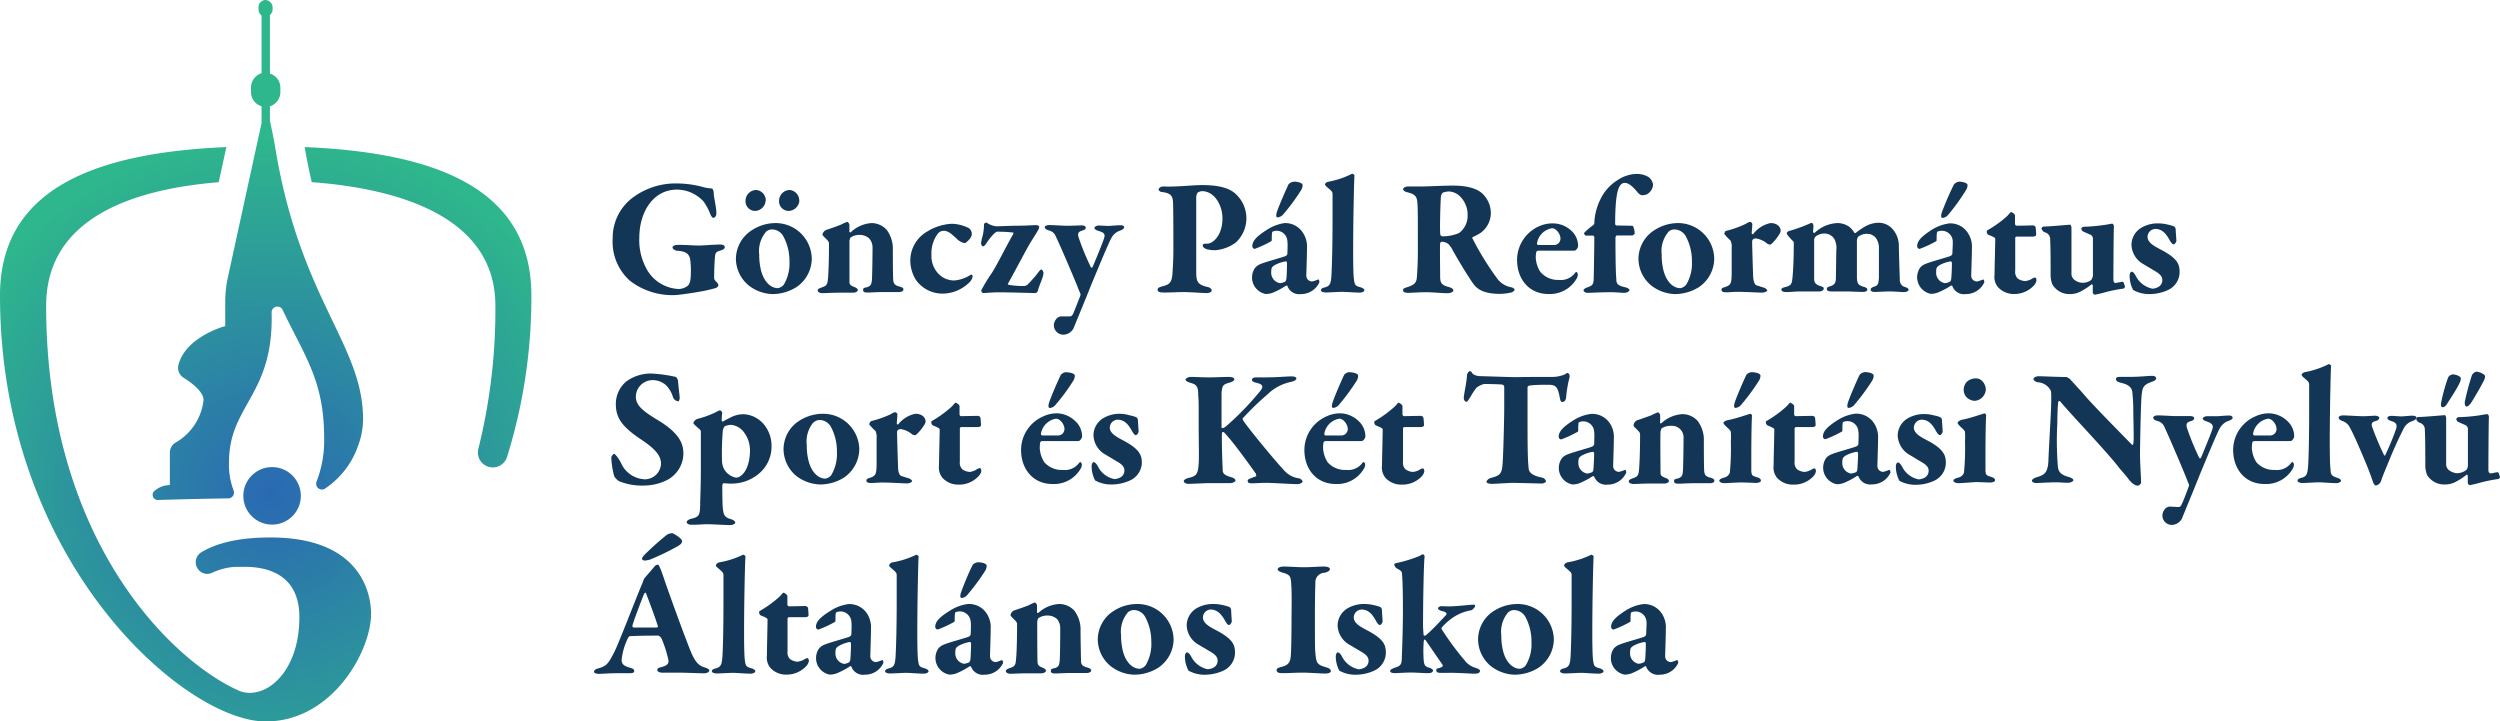 <svg xmlns="http://www.w3.org/2000/svg" xmlns:xlink="http://www.w3.org/1999/xlink" viewBox="0 0 325 93.79"><defs><style>.cls-1{fill:#133656;}.cls-2{fill:url(#radial-gradient);}</style><radialGradient id="radial-gradient" cx="35.21" cy="64.17" r="46.69" gradientUnits="userSpaceOnUse"><stop offset="0" stop-color="#2a69b2"/><stop offset="1" stop-color="#2eb78c"/></radialGradient></defs><g id="Layer_2" data-name="Layer 2"><g id="Layer_1-2" data-name="Layer 1"><path class="cls-1" d="M91.52,24.35a5.36,5.36,0,0,0,1,.15c.11,0,.24.24.26.5,0,.7.35,1.84.35,2.75,0,.26-.15.57-.41.57-.11,0-.31-.26-.42-.59a7.34,7.34,0,0,0-.85-1.55A4.74,4.74,0,0,0,88,24.65c-3.06,0-4.89,2.88-4.89,6.27a7.72,7.72,0,0,0,.87,3.9,5,5,0,0,0,4.28,2.75,2,2,0,0,0,1.11-.39c.31-.22.44-.76.44-1.72a10.6,10.6,0,0,0-.09-1.77c-.13-.5-.3-1-1.63-1.09-.33,0-.66-.24-.66-.44s.33-.33.77-.33c1,0,2.05.09,2.64.09s1.92-.13,2.79-.13c.44,0,.59.17.59.35s-.24.35-.5.41c-.79.2-.72.48-.77.83s-.11,1.79-.11,2.69c0,.28.05.32.38.67a.58.58,0,0,1,.17.35c0,.13-.2.31-.33.35a18,18,0,0,1-2,.46c-.92.17-2.88.46-3.32.46a9,9,0,0,1-5.87-1.88A6.79,6.79,0,0,1,79.65,31a6.52,6.52,0,0,1,2.4-5.15,9.29,9.29,0,0,1,6-2A13,13,0,0,1,91.52,24.35Z"/><path class="cls-1" d="M105.53,33.64a4.51,4.51,0,0,1-2,3.69,5.91,5.91,0,0,1-3.14.9,5.26,5.26,0,0,1-3.08-1.14,4.54,4.54,0,0,1-1.64-3.38,4.45,4.45,0,0,1,1.51-3.36A5.64,5.64,0,0,1,100.82,29,4.7,4.7,0,0,1,105.53,33.64Zm-6-7.55a1.42,1.42,0,0,1-1.37,1.33,1.25,1.25,0,0,1-1.24-1.35,1.41,1.41,0,0,1,1.41-1.37A1.36,1.36,0,0,1,99.55,26.09Zm0,4.11a3.85,3.85,0,0,0-.83,2.9,8.36,8.36,0,0,0,.26,2.16c.42,1.48,1.31,2.2,2.16,2.2a1.26,1.26,0,0,0,.79-.48,5.4,5.4,0,0,0,.72-3,6.72,6.72,0,0,0-.79-3.25,1.7,1.7,0,0,0-1.41-.9A1.16,1.16,0,0,0,99.51,30.2Zm4.39-4.11a1.45,1.45,0,0,1-1.4,1.33,1.25,1.25,0,0,1-1.24-1.35,1.41,1.41,0,0,1,1.41-1.37A1.37,1.37,0,0,1,103.9,26.09Z"/><path class="cls-1" d="M107.41,29.89c.46-.15,1.53-.52,1.9-.68a7.65,7.65,0,0,1,.83-.37c.11,0,.28.27.28.35s0,.7,0,.9a.12.12,0,0,0,.17.11A4.36,4.36,0,0,1,113.28,29a2.68,2.68,0,0,1,2,.89,4.13,4.13,0,0,1,.79,2.62c0,.48,0,3.69.06,4s.15.56.72.72.59.22.59.41-.22.33-.63.33-1.55,0-2.16,0-1.51.06-1.81.06-.64,0-.64-.33.24-.28.53-.37c.5-.17.59-.39.63-1.11s.07-3.47.07-4.1A1.79,1.79,0,0,0,113,31a1.81,1.81,0,0,0-1.18-.46,2,2,0,0,0-1.2.31c-.09,0-.17.35-.19.46,0,.39,0,5.1,0,5.36s.06.44.74.68c.2.09.35.24.35.37s-.24.33-.61.33-1.4,0-1.86,0c-.8,0-1.79.06-2.13.06s-.62-.15-.62-.35.22-.28.46-.37c.72-.24.81-.39.88-1.22.06-.66.13-2.31.13-4.52,0-.24-.2-.44-.7-.92-.13-.15-.15-.19-.15-.26A.85.85,0,0,1,107.41,29.89Z"/><path class="cls-1" d="M125.94,29.65a.93.93,0,0,1,.39.85c0,.42-.76,1.11-.92,1.11a2,2,0,0,1-1.07-.61c-.52-.45-1-1-1.68-1a1,1,0,0,0-.74.37,4.25,4.25,0,0,0-.83,2.73,3.33,3.33,0,0,0,.79,2.36,2.82,2.82,0,0,0,2.18,1,4.53,4.53,0,0,0,2.16-.76.21.21,0,0,1,.22.24,1.32,1.32,0,0,1-.37.72,5,5,0,0,1-3.45,1.51,4.24,4.24,0,0,1-3.53-1.75,4.83,4.83,0,0,1-.75-2.53,4.36,4.36,0,0,1,2.21-3.8,6.74,6.74,0,0,1,3.18-1A5.16,5.16,0,0,1,125.94,29.65Z"/><path class="cls-1" d="M131.63,29.35c1.57,0,2.58-.07,3.06-.09a.79.79,0,0,1,.37.13c.09.06,0,.22,0,.3s-.5.9-1,1.68-2.1,3.87-3,5.46c-.09.09,0,.17.08.2a11.13,11.13,0,0,0,2,.15.8.8,0,0,0,.55-.28c.08-.09.85-.9,1.2-1.38s.43-.48.52-.48.26.33.24.46c0,.54-.59,1.64-.72,2.29,0,.09-.2.31-.33.31S131,38,130,38s-1.68.08-2.18.1a.37.37,0,0,1-.26-.34,18.54,18.54,0,0,1,1.35-2.23c.66-1,1.86-3.45,2.8-5.09,0,0,.08-.19,0-.21a18.12,18.12,0,0,0-2.09-.11c-.2,0-.87.7-1.37,1.48-.16.22-.29.42-.44.42s-.31-.24-.26-.48a5.21,5.21,0,0,1,.17-.79,6.41,6.41,0,0,0,.2-1.51c0-.15,0-.15.13-.24s.22-.08.3,0a2.48,2.48,0,0,0,1.23.42Z"/><path class="cls-1" d="M136.35,29.26c.87,0,1.7.09,2.38.09s1.57-.05,1.87-.05.55.09.55.29-.11.28-.53.41-.56.33-.39.89a33.22,33.22,0,0,0,1.57,3.82c0,.11.18.11.24,0,.29-.67,1.29-3.1,1.49-3.73s-.07-.76-.83-1c-.29-.09-.44-.27-.44-.35s.24-.31.52-.31c.44,0,1,.05,1.31.05s1-.09,1.62-.09c.3,0,.43.13.43.28s-.24.33-.54.42a2,2,0,0,0-1.14,1c-.39.68-2.16,5-2.53,5.87-.67,1.71-1.68,4.13-2.38,5.85a1.55,1.55,0,0,1-1.28.81A1.24,1.24,0,0,1,137,42.26c0-.32.29-1.13,1-1.13l1.09,0c.19,0,.33-.15.43-.37s.77-1.92.92-2.31a.54.54,0,0,0,0-.31,9.72,9.72,0,0,1-.39-.94c-.57-1.41-2.23-5.3-2.78-6.43a1.25,1.25,0,0,0-.91-.81c-.31-.09-.55-.22-.55-.48C135.82,29.43,136.06,29.26,136.35,29.26Z"/><path class="cls-1" d="M156.25,24.85a1.19,1.19,0,0,0-.57.2,1.38,1.38,0,0,0-.17.78c0,.44,0,3.12,0,5.61,0,2,0,3.21,0,3.73,0,1.29.05,1.81,1.4,2.12.44.09.61.28.61.48s-.35.33-.65.33c-.57,0-2.05-.13-3-.13-.66,0-1.81.06-2.47.06s-.91-.09-.91-.37.34-.35.56-.42c1-.24,1.27-.52,1.36-1.57.06-.78.13-2,.13-3.14,0-.7,0-5.72-.05-6.28-.06-.77-.26-1.14-1.44-1.29-.22,0-.43-.2-.43-.33s.19-.33.45-.37.53,0,.72,0c1.64,0,3.47-.2,4.43-.2,2.12,0,3.63.33,4.54,1.27a4.29,4.29,0,0,1-.11,6.2,5.16,5.16,0,0,1-2.68,1,5.25,5.25,0,0,1-1.11-.13c-.33-.16-.5-.27-.5-.48s.17-.24.34-.24h.22c.81,0,2-1.14,2-3.28C158.93,26.73,157.91,24.85,156.25,24.85Z"/><path class="cls-1" d="M169.41,30.31a3.19,3.19,0,0,1,.5,1.92c0,.85-.09,3.36-.09,3.6a.75.75,0,0,0,.77.76,3.79,3.79,0,0,0,.72-.24.11.11,0,0,1,.13,0,.74.74,0,0,1,.08.35,2.61,2.61,0,0,1-2.4,1.53,1.62,1.62,0,0,1-1.74-1c0-.11-.18-.13-.22-.08a10.05,10.05,0,0,1-1.62.87,2.61,2.61,0,0,1-1,.2,2.18,2.18,0,0,1-1.77-2.27,2.09,2.09,0,0,1,.4-1.14,1.71,1.71,0,0,1,.74-.5c.54-.24,2.66-.81,3.16-1a.45.45,0,0,0,.29-.31c0-.19.06-1.33,0-1.61A1.41,1.41,0,0,0,166.05,30a1.48,1.48,0,0,0-.61.11c-.07.05-.11.18-.11,1.07a.22.22,0,0,1-.07.18,14.7,14.7,0,0,1-2.16,1,.37.37,0,0,1-.3-.33c0-.63.41-1.22,1.94-2.18A5.61,5.61,0,0,1,167,29,2.72,2.72,0,0,1,169.41,30.31Zm-2.34,6.3c.09-.06.13-.24.16-.35s.08-1.2.08-2.07c0-.09-.08-.22-.13-.22a4.59,4.59,0,0,0-1.53.53c-.28.21-.39.28-.39.87a1.37,1.37,0,0,0,1.14,1.44A1.79,1.79,0,0,0,167.07,36.61Zm1.12-13c.32,0,1.15.11,1.15.46a1.31,1.31,0,0,1-.17.61,27.41,27.41,0,0,1-2.4,3.25,1.16,1.16,0,0,1-.66.33c-.22,0-.26-.24-.11-.72.27-.81,1.23-3,1.51-3.58A1,1,0,0,1,168.19,23.63Z"/><path class="cls-1" d="M172.66,23.63a11.26,11.26,0,0,0,3.12-1.05c.06,0,.3.13.3.22-.06.87-.17,6.2-.17,9.64,0,1,0,3.23.11,3.93s.15.79.92,1c.3.11.43.24.43.39s-.37.28-.59.28c-.52,0-1.94-.1-2.31-.1s-1.64.08-2.1.08-.65-.17-.65-.26c0-.28.31-.35.55-.41.61-.18.76-.46.82-1.62s.14-3.53.14-7c0-.94,0-2.86,0-3.49,0-.31-.15-.44-.59-.81-.26-.22-.39-.35-.39-.46S172.42,23.69,172.66,23.63Z"/><path class="cls-1" d="M192.47,30.28a6.52,6.52,0,0,1-1,.53c-.11,0-.06.19,0,.28a37.71,37.71,0,0,0,3.27,5.26,2.94,2.94,0,0,0,1.75,1c.22.05.41.22.41.31s-.21.3-.39.35a6.46,6.46,0,0,1-1.57.19c-2.44,0-3.12-.89-3.49-1.42-.52-.74-1.66-2.57-2.6-4.25a2.88,2.88,0,0,0-.59-.83,1.6,1.6,0,0,0-.8-.28.29.29,0,0,0-.24.19c-.05.46,0,3.43,0,4.32s.2,1.14,1.18,1.4c.37.11.54.26.54.44s-.41.35-.74.35c-.72,0-1.94-.13-2.79-.13s-2,.08-2.27.08c-.66,0-.74-.17-.74-.37s.26-.28.54-.37c1-.31,1.2-.63,1.25-1.27.17-2.13.13-3.77.13-5.87,0-1.83,0-3.62-.09-4.1s-.22-.85-1.27-1.09c-.3-.06-.56-.24-.56-.41s.35-.35.65-.35h1.79c.79,0,2.75-.11,3.93-.11.74,0,2.77,0,3.9,1a3.51,3.51,0,0,1,1.14,2.55A3.21,3.21,0,0,1,192.47,30.28Zm-2.59-4.67a2.16,2.16,0,0,0-1.58-.72,2.68,2.68,0,0,0-.74.16,1,1,0,0,0-.24.45c-.06.72-.17,4.35-.08,5a.32.32,0,0,0,.26.22,5.32,5.32,0,0,0,2.18-.43A2.77,2.77,0,0,0,190.79,28,3.33,3.33,0,0,0,189.88,25.61Z"/><path class="cls-1" d="M204.28,30a2.67,2.67,0,0,1,.87,2c0,.18-.24.59-.5.59H200a.3.3,0,0,0-.28.16,3.4,3.4,0,0,0-.07.78,3.81,3.81,0,0,0,.59,1.81,3,3,0,0,0,2.4,1.05,2.33,2.33,0,0,0,2-.76c.08-.11.19-.27.28-.27s.2.18.2.33a1.08,1.08,0,0,1-.16.53,4,4,0,0,1-3.66,2c-2.58,0-4.08-2-4.08-4.41A4.79,4.79,0,0,1,200,29.45a4.25,4.25,0,0,1,1.84-.41A3.53,3.53,0,0,1,204.28,30Zm-4.47,1.64a.18.18,0,0,0,.17.21c.59,0,1,0,2.12,0a.83.83,0,0,0,.76-.85c0-.59-.57-1.33-1.09-1.33A2.36,2.36,0,0,0,199.81,31.64Z"/><path class="cls-1" d="M212.2,29.35c.15,0,.31.61.31,1,0,.09-.24.26-.33.26l-2,0c-.06,0-.17.17-.17.28,0,.37,0,4.39.11,5.33,0,.63.09.89,1.18,1.13.39.09.54.29.54.37s-.24.35-.7.35c-.26,0-1.09-.08-1.65-.08-1.58,0-2.58.08-3.08.08-.24,0-.55-.11-.55-.35,0-.08.22-.28.46-.35.85-.28.85-.48.87-1.5s.07-3.82.07-5c0-.13-.09-.24-.17-.24l-.94,0c-.09,0-.22-.19-.22-.34a7.38,7.38,0,0,1,1.16-1c.15-.14.17-.18.17-.29a7.53,7.53,0,0,1,.81-3.12,5.85,5.85,0,0,1,2.18-2.44,4.59,4.59,0,0,1,2.49-.83,3,3,0,0,1,1.55.39,1.49,1.49,0,0,1,.61,1,1.53,1.53,0,0,1-.87,1.29,2.35,2.35,0,0,1-.48.09c-.18,0-.4-.05-.7-.42s-1-1.18-1.6-1.18a.67.67,0,0,0-.61.31c-.32.39-.67,1.42-.67,5.06,0,.07.15.16.17.16Z"/><path class="cls-1" d="M222.85,33.64a4.52,4.52,0,0,1-2,3.69,5.88,5.88,0,0,1-3.14.9,5.29,5.29,0,0,1-3.08-1.14A4.56,4.56,0,0,1,213,33.71a4.44,4.44,0,0,1,1.5-3.36A5.67,5.67,0,0,1,218.14,29,4.7,4.7,0,0,1,222.85,33.64Zm-6-3.44a3.85,3.85,0,0,0-.83,2.9,7.94,7.94,0,0,0,.26,2.16c.41,1.48,1.31,2.2,2.16,2.2a1.21,1.21,0,0,0,.78-.48,5.31,5.31,0,0,0,.73-3,6.72,6.72,0,0,0-.79-3.25,1.73,1.73,0,0,0-1.42-.9A1.14,1.14,0,0,0,216.83,30.2Z"/><path class="cls-1" d="M224.44,30a12.45,12.45,0,0,0,2.51-.9,1.83,1.83,0,0,1,.55-.26.39.39,0,0,1,.3.26c0,.4-.06.81-.08,1.25,0,0,.13.17.19.08A3.83,3.83,0,0,1,230.16,29c1,0,1.33.61,1.33,1a1,1,0,0,1-.13.37,5.77,5.77,0,0,1-1.16,1.42.88.88,0,0,1-.43-.09A3,3,0,0,0,228.3,31a.68.68,0,0,0-.34.06.43.43,0,0,0-.18.42c0,.43.11,4.14.13,4.47.05.72.22,1.09.48,1.16s.66.21.9.28.46.28.46.37-.31.28-.64.28c-.72,0-2-.1-3.34-.1-.35,0-.91.06-1.41.06-.27,0-.57-.06-.57-.33s.35-.3.52-.37c.74-.26.79-.52.81-1.83V32.18a1.81,1.81,0,0,0-.15-.91,6.29,6.29,0,0,1-.81-.86S224.22,30,224.44,30Z"/><path class="cls-1" d="M232.69,30a20.79,20.79,0,0,0,2.71-1,.16.16,0,0,1,.19,0,.55.55,0,0,1,.16.33c0,.3-.05.61-.05.82,0,0,.11.2.18.14A4.62,4.62,0,0,1,238.82,29a2.67,2.67,0,0,1,1.55.46,2.71,2.71,0,0,1,.7.81s.15.06.18,0a9.53,9.53,0,0,1,1.35-.9,3.65,3.65,0,0,1,1.5-.41,2.4,2.4,0,0,1,1.88.76,3.27,3.27,0,0,1,.87,2.27c0,.53.09,3.32.13,4.52a.9.9,0,0,0,.7.81c.29.09.44.22.44.35s-.22.3-.61.3-1.22-.08-1.86-.08-1.41.06-1.92.06-.54-.17-.54-.33.19-.26.43-.35c.51-.15.59-.32.64-1.22,0-.59,0-3.14,0-3.86a2.16,2.16,0,0,0-.29-1.09,1.4,1.4,0,0,0-1.22-.7,1.78,1.78,0,0,0-1.2.39,1.16,1.16,0,0,0-.15.68c0,.15,0,4.23,0,4.71.07.7.13.88.92,1.12.24.06.43.17.43.35s-.22.3-.56.3c-.51,0-1.64-.06-2.14-.06l-1.9,0c-.57,0-.66-.15-.66-.35s.18-.24.44-.33c.52-.17.74-.37.74-1.15l.05-3.5a2.61,2.61,0,0,0-.27-1.52,1.51,1.51,0,0,0-1.28-.68,1.79,1.79,0,0,0-1.14.39.68.68,0,0,0-.19.44v5.06c0,.5.21.74.76.92s.48.22.48.39-.28.33-.59.33c-.09,0-1.51,0-2.34,0s-1.48.08-1.94.08c-.28,0-.63-.08-.63-.3s.17-.26.57-.37c.78-.2.8-.46.89-1.38.05-.57.15-2,.15-4.15,0-.24,0-.37-.13-.45-.48-.51-.78-.83-.78-1S232.58,30,232.69,30Z"/><path class="cls-1" d="M255.84,30.31a3.18,3.18,0,0,1,.51,1.92c0,.85-.09,3.36-.09,3.6a.74.74,0,0,0,.76.76,3.57,3.57,0,0,0,.72-.24c.07,0,.09,0,.13,0a.65.65,0,0,1,.09.35,2.61,2.61,0,0,1-2.4,1.53,1.61,1.61,0,0,1-1.74-1c0-.11-.18-.13-.22-.08A10.49,10.49,0,0,1,252,38a2.61,2.61,0,0,1-1,.2,2.2,2.2,0,0,1-1.38-3.41,1.73,1.73,0,0,1,.75-.5c.54-.24,2.66-.81,3.16-1a.46.46,0,0,0,.28-.31c0-.19.07-1.33.05-1.61A1.42,1.42,0,0,0,252.48,30a1.54,1.54,0,0,0-.61.11c-.06.05-.11.18-.11,1.07a.22.22,0,0,1-.06.18,14.7,14.7,0,0,1-2.16,1,.38.38,0,0,1-.31-.33c0-.63.42-1.22,1.94-2.18a5.66,5.66,0,0,1,2.25-.81A2.71,2.71,0,0,1,255.84,30.31Zm-2.33,6.3c.09-.06.13-.24.15-.35s.09-1.2.09-2.07c0-.09-.09-.22-.13-.22a4.51,4.51,0,0,0-1.53.53c-.28.21-.39.28-.39.87a1.37,1.37,0,0,0,1.13,1.44A1.84,1.84,0,0,0,253.51,36.61Zm1.11-13c.33,0,1.16.11,1.16.46a1.23,1.23,0,0,1-.18.61A26.35,26.35,0,0,1,253.2,28a1.1,1.1,0,0,1-.65.33c-.22,0-.26-.24-.11-.72A37.9,37.9,0,0,1,254,24,1,1,0,0,1,254.62,23.63Z"/><path class="cls-1" d="M264.27,29.3c.09,0,.35.07.37.29,0-.07.06.65.06.91s-.41.26-.56.26h-1.95a.19.19,0,0,0-.21.16v4.27a1.24,1.24,0,0,0,.3,1,1.84,1.84,0,0,0,1,.35,2.36,2.36,0,0,0,.9-.31.77.77,0,0,1,.39-.15c.09,0,.17.15.17.39a1.3,1.3,0,0,1-.37.68,3.45,3.45,0,0,1-2.55,1.07,2.77,2.77,0,0,1-2.09-.9,2.06,2.06,0,0,1-.44-1.59c0-.81.09-3.93.09-4.69,0-.16-.37-.31-.86-.5a.46.46,0,0,1-.24-.44c0-.09,0-.11.11-.18a14.21,14.21,0,0,0,2.58-1.87c.26-.29.39-.48.48-.48s.5.26.5.43v1.14c0,.06.11.2.2.2C262.59,29.35,264.18,29.3,264.27,29.3Z"/><path class="cls-1" d="M271.91,36.31a1.31,1.31,0,0,0,.17-.48V31a.59.59,0,0,0-.39-.52c-.33-.13-.48-.22-.81-.35a.48.48,0,0,1-.31-.41c0-.09.18-.24.31-.24a23.34,23.34,0,0,0,3.16-.31,3.44,3.44,0,0,1,.53-.09c.17,0,.24.27.24.35-.05.9-.07,6.77-.07,6.92s.05.46.31.44a8,8,0,0,1,.94-.16c.08,0,.24.57.26.64s-.15.26-.26.26a16.65,16.65,0,0,0-2.36.48c-.37.11-1.24.3-1.31.3a.34.34,0,0,1-.26-.3c0-.13,0-.5,0-.87,0-.11-.11-.22-.15-.18a9,9,0,0,1-1.4.92,2.92,2.92,0,0,1-1.37.35A2.58,2.58,0,0,1,266.82,37a3.29,3.29,0,0,1-.24-1.2c0-1.57,0-3.51-.06-4.67a.9.9,0,0,0-.7-.93.69.69,0,0,1-.42-.51c0-.13.18-.24.35-.24.61,0,3.28-.24,3.36-.24s.18.27.18.33c0,2.1,0,5,0,6a1,1,0,0,0,.35.81,1.77,1.77,0,0,0,2.27,0Z"/><path class="cls-1" d="M281.79,29.19a5.11,5.11,0,0,1,.83.24.51.51,0,0,1,.22.4c0,.26.09,1.3.09,1.46s-.2.48-.37.48-.4-.35-.53-.59c-.48-.87-1-1.42-1.85-1.42a1.06,1.06,0,0,0-1,1c0,.81.9,1.25,1.84,1.75,2.18,1.16,2.33,1.94,2.33,2.92a2.59,2.59,0,0,1-1.42,2.23,5.75,5.75,0,0,1-2.38.57,4.27,4.27,0,0,1-2.24-.53,4,4,0,0,1-.46-1.83c0-.37.17-.55.24-.55.22,0,.39.24.54.51a3.13,3.13,0,0,0,2.19,1.7,1.74,1.74,0,0,0,.87-.29,1,1,0,0,0,.41-.87c0-.26-.11-.63-.85-1.07l-1.57-.94a3,3,0,0,1-1.59-2.55,2.62,2.62,0,0,1,1.44-2.29,4.13,4.13,0,0,1,2-.48A5.17,5.17,0,0,1,281.79,29.19Z"/><path class="cls-1" d="M87.86,49a1.06,1.06,0,0,1,.28.46c0,.24.22,2.1.22,2.18,0,.33-.09.53-.2.53a.84.84,0,0,1-.67-.53,3.65,3.65,0,0,0-.9-1.55,2.56,2.56,0,0,0-1.83-.67,2.18,2.18,0,0,0-2.1,2.14c0,1.15.9,1.87,2.88,3.07,3.17,1.9,3.3,3.41,3.3,4.45a3.94,3.94,0,0,1-2,3.26,6.67,6.67,0,0,1-3.1.78,7.8,7.8,0,0,1-3.27-.57,2,2,0,0,1-.61-.61,10.34,10.34,0,0,1-.39-2.46c0-.16.26-.48.37-.48s.54.5.89,1.18a3.53,3.53,0,0,0,3.1,2.13,2.11,2.11,0,0,0,2.1-2c0-.89-.46-1.72-2.32-3-2.42-1.59-3.55-2.75-3.55-4.73a3.81,3.81,0,0,1,1.37-3,5.37,5.37,0,0,1,3.6-1A18.67,18.67,0,0,1,87.86,49Z"/><path class="cls-1" d="M99.21,55.06a4.33,4.33,0,0,1,1.09,2.88,4.58,4.58,0,0,1-1.88,3.82,5.5,5.5,0,0,1-3.32,1.11,7.37,7.37,0,0,1-1-.06c-.11,0-.2.19-.2.3,0,.44,0,2.73.09,3.14.09.59.15,1,1,1.23.44.13.59.32.59.48s-.39.3-.63.3c-.68,0-2.3-.11-3.06-.11-.57,0-.87.07-2,.07-.4,0-.62-.18-.62-.35s.27-.35.62-.44c1-.22,1.09-.5,1.13-1.66,0-.78.09-2.48.09-4.69,0-1.44,0-4.3,0-4.89,0-.24-.06-.3-.15-.37-.3-.26-.83-.72-.83-.83a.91.91,0,0,1,.55-.54,11.94,11.94,0,0,0,2.49-.92,1.32,1.32,0,0,1,.43-.19.47.47,0,0,1,.29.32,7.8,7.8,0,0,0-.07,1c0,.06.11.17.15.15.35-.22.92-.5,1.25-.66a3.59,3.59,0,0,1,1.46-.3A3.65,3.65,0,0,1,99.21,55.06Zm-5,.37a1.11,1.11,0,0,0-.24.5,34.79,34.79,0,0,0-.11,3.89,2.54,2.54,0,0,0,.19,1,2.28,2.28,0,0,0,1.6,1.27.92.92,0,0,0,.61-.2c1.15-.79,1.24-2.77,1.24-3.34A3.94,3.94,0,0,0,96.56,56a2.41,2.41,0,0,0-1.5-.77A2.14,2.14,0,0,0,94.19,55.43Z"/><path class="cls-1" d="M111.71,58.4a4.55,4.55,0,0,1-2,3.69,5.87,5.87,0,0,1-3.14.89,5.35,5.35,0,0,1-3.08-1.13,4.6,4.6,0,0,1-1.63-3.39,4.44,4.44,0,0,1,1.5-3.36A5.72,5.72,0,0,1,107,53.79,4.7,4.7,0,0,1,111.71,58.4Zm-6-3.45a3.87,3.87,0,0,0-.83,2.9,7.89,7.89,0,0,0,.26,2.16c.41,1.49,1.31,2.21,2.16,2.21a1.21,1.21,0,0,0,.78-.48,5.38,5.38,0,0,0,.72-3,6.72,6.72,0,0,0-.78-3.25,1.72,1.72,0,0,0-1.42-.89A1.16,1.16,0,0,0,105.69,55Z"/><path class="cls-1" d="M113.3,54.73a13.16,13.16,0,0,0,2.51-.89,1.6,1.6,0,0,1,.55-.26.37.37,0,0,1,.3.26c0,.39-.06.8-.08,1.24,0,0,.13.18.19.09A3.8,3.8,0,0,1,119,53.79c1,0,1.33.61,1.33,1a1,1,0,0,1-.13.37,5.89,5.89,0,0,1-1.16,1.41,1,1,0,0,1-.43-.08,3,3,0,0,0-1.47-.7.68.68,0,0,0-.34.06.43.43,0,0,0-.18.42c0,.44.11,4.15.13,4.47,0,.72.22,1.09.48,1.16s.66.22.9.28.45.29.45.37-.3.29-.63.29c-.72,0-2-.11-3.34-.11-.35,0-.91.06-1.42.06-.26,0-.56-.06-.56-.32s.35-.31.52-.37c.74-.27.79-.53.81-1.84V56.94a1.89,1.89,0,0,0-.15-.92,6.35,6.35,0,0,1-.81-.85C113,55.12,113.08,54.8,113.3,54.73Z"/><path class="cls-1" d="M127.09,54.06c.09,0,.35.06.37.28,0-.07.07.65.07.92s-.41.26-.57.26H125a.21.21,0,0,0-.22.15V60a1.22,1.22,0,0,0,.31,1,1.81,1.81,0,0,0,1,.35A2.21,2.21,0,0,0,127,61a1,1,0,0,1,.4-.15c.08,0,.17.15.17.39a1.3,1.3,0,0,1-.37.68A3.43,3.43,0,0,1,124.61,63a2.77,2.77,0,0,1-2.1-.89,2.15,2.15,0,0,1-.44-1.6c0-.8.09-3.93.09-4.69,0-.15-.37-.3-.85-.5a.45.45,0,0,1-.24-.44c0-.08,0-.11.11-.17a14.5,14.5,0,0,0,2.57-1.88c.27-.28.4-.48.48-.48s.51.26.51.44V53.9c0,.07.11.2.19.2Z"/><path class="cls-1" d="M139.79,54.75a2.67,2.67,0,0,1,.88,2c0,.17-.24.59-.51.59h-4.64a.33.33,0,0,0-.29.15,4.23,4.23,0,0,0-.06.79,3.77,3.77,0,0,0,.59,1.81,3,3,0,0,0,2.4,1,2.3,2.3,0,0,0,2-.76c.09-.11.2-.26.28-.26s.2.17.2.33a1,1,0,0,1-.15.52,4,4,0,0,1-3.67,2c-2.57,0-4.08-2-4.08-4.41a4.76,4.76,0,0,1,2.84-4.36,4.21,4.21,0,0,1,1.83-.42A3.54,3.54,0,0,1,139.79,54.75Zm-4.47,1.64a.2.2,0,0,0,.17.22c.59,0,1,0,2.12,0a.84.84,0,0,0,.77-.85c0-.59-.57-1.33-1.1-1.33A2.38,2.38,0,0,0,135.32,56.39Zm3.25-8c.33,0,1.16.11,1.16.46a1.35,1.35,0,0,1-.18.61,26.35,26.35,0,0,1-2.4,3.25,1.1,1.1,0,0,1-.65.33c-.22,0-.26-.24-.11-.72.26-.81,1.22-3,1.51-3.58A1,1,0,0,1,138.57,48.38Z"/><path class="cls-1" d="M146.89,54a4,4,0,0,1,.83.24.49.49,0,0,1,.21.39c0,.26.09,1.31.09,1.46s-.2.48-.37.48-.39-.35-.52-.59c-.48-.87-1-1.42-1.86-1.42a1.06,1.06,0,0,0-1,1c0,.8.89,1.24,1.83,1.74,2.18,1.16,2.34,2,2.34,2.93A2.61,2.61,0,0,1,147,62.41a5.75,5.75,0,0,1-2.38.57,4.31,4.31,0,0,1-2.25-.52,4,4,0,0,1-.46-1.84c0-.37.18-.54.24-.54.22,0,.4.24.55.5a3.07,3.07,0,0,0,2.18,1.7,1.82,1.82,0,0,0,.87-.28,1,1,0,0,0,.42-.87c0-.27-.11-.64-.85-1.07l-1.57-.94a3,3,0,0,1-1.6-2.56,2.63,2.63,0,0,1,1.44-2.29,4.17,4.17,0,0,1,2-.48A4.79,4.79,0,0,1,146.89,54Z"/><path class="cls-1" d="M154.79,49c.52,0,1.72.06,2.4.06s2-.06,2.53-.06.74.13.74.33-.42.35-.57.39c-.87.26-1,.33-1.09,1.4,0,.82,0,3.14,0,4.38,0,.13,0,.15.15.15a.94.94,0,0,0,.39-.19,36.94,36.94,0,0,0,4.43-4.56c.46-.55.55-.92-.45-1.14-.29-.06-.57-.19-.57-.37s.17-.33.57-.33h1c1.79,0,2.94-.13,3.55-.13.46,0,.66.11.66.29s-.35.37-.87.46a6.26,6.26,0,0,0-2.93,1.63,37.13,37.13,0,0,0-3.16,3.06c-.07,0,0,.17,0,.22.51.85,4.11,5.23,5.35,6.54a3.08,3.08,0,0,0,1.94,1.05.69.69,0,0,1,.48.39c0,.22-.43.37-.67.37-.59,0-3.34-.17-4-.17-.79,0-1.46.06-1.94.06s-.53-.15-.53-.34.22-.25,1.07-.57c.09,0,0-.26,0-.33-.7-1-2.6-3.62-3.51-4.67-.57-.65-.64-.76-.75-.76s-.17,0-.17.54c0,2.32.09,3.65.11,4.43,0,.31.13.63,1,.87.4.11.66.27.66.46s-.39.35-.74.35l-2.73,0c-.68,0-1.94.09-2.64.09-.33,0-.61-.18-.61-.33s.17-.33.63-.44c1.09-.24,1.22-.59,1.31-1.87.06-1,0-2.51,0-4.85,0-3.45,0-3.16-.06-4,0-1.16-.18-1.4-1-1.64-.59-.17-.65-.34-.65-.45S154.46,49,154.79,49Z"/><path class="cls-1" d="M176.63,54.75a2.69,2.69,0,0,1,.87,2c0,.17-.24.59-.5.59h-4.65a.3.3,0,0,0-.28.15,3.44,3.44,0,0,0-.07.79,3.88,3.88,0,0,0,.59,1.81,3,3,0,0,0,2.4,1,2.3,2.3,0,0,0,2-.76c.08-.11.19-.26.28-.26s.2.17.2.33a1.08,1.08,0,0,1-.16.52,4,4,0,0,1-3.66,2c-2.58,0-4.08-2-4.08-4.41a4.77,4.77,0,0,1,2.83-4.36,4.25,4.25,0,0,1,1.84-.42A3.56,3.56,0,0,1,176.63,54.75Zm-4.47,1.64a.19.19,0,0,0,.17.22c.59,0,1,0,2.12,0a.84.84,0,0,0,.76-.85c0-.59-.57-1.33-1.09-1.33A2.37,2.37,0,0,0,172.16,56.39Zm3.25-8c.32,0,1.15.11,1.15.46a1.31,1.31,0,0,1-.17.61A27.41,27.41,0,0,1,174,52.7a1.13,1.13,0,0,1-.66.33c-.21,0-.26-.24-.1-.72.26-.81,1.22-3,1.5-3.58A1,1,0,0,1,175.41,48.38Z"/><path class="cls-1" d="M184.68,54.06c.09,0,.35.06.37.28,0-.07.07.65.07.92s-.42.26-.57.26h-1.94a.21.21,0,0,0-.22.15V60a1.22,1.22,0,0,0,.31,1,1.81,1.81,0,0,0,1,.35,2.21,2.21,0,0,0,.89-.31,1,1,0,0,1,.39-.15c.09,0,.18.15.18.39a1.3,1.3,0,0,1-.37.68A3.44,3.44,0,0,1,182.19,63a2.76,2.76,0,0,1-2.09-.89,2.15,2.15,0,0,1-.44-1.6c0-.8.09-3.93.09-4.69,0-.15-.37-.3-.85-.5a.44.44,0,0,1-.24-.44c0-.08,0-.11.11-.17a14.9,14.9,0,0,0,2.57-1.88c.26-.28.4-.48.48-.48s.5.26.5.44V53.9a.26.26,0,0,0,.2.2Z"/><path class="cls-1" d="M201.66,49a4.29,4.29,0,0,0,1.77-.33c.17-.11.28-.19.37-.19s.33.28.24.58a15.34,15.34,0,0,0-.44,2.56c0,.19-.15.63-.44.63s-.3-.11-.41-.68c-.26-1.31-.52-1.55-1.48-1.55-.59,0-1.79,0-2.47.11a.27.27,0,0,0-.22.27c0,1,0,2.26,0,4.14,0,2.51,0,5,.13,6.18,0,.56.24,1.07,1.77,1.37a.68.68,0,0,1,.5.46c0,.18-.35.31-.59.31l-3.6-.09c-.48,0-2.44.13-2.84.13s-.7-.09-.7-.26.29-.44.53-.5c1.35-.35,1.48-.59,1.57-2.08.09-1.28.2-5.58.2-7.24,0-1.25,0-2.14,0-2.51a.31.31,0,0,0-.26-.31c-.39-.06-1.81-.08-2.36-.08a2.57,2.57,0,0,0-1,.5,9.55,9.55,0,0,0-.76,1.15c-.29.44-.4.66-.5.66-.27,0-.38-.29-.38-.5,0-.42.38-2,.42-3,0-.07.2-.48.37-.48s.28.2.37.35a1.77,1.77,0,0,0,1,.3c.42,0,3.87.13,4.69.13C198.32,49,201,49,201.66,49Z"/><path class="cls-1" d="M209.3,55.06a3.19,3.19,0,0,1,.5,1.92c0,.85-.09,3.36-.09,3.6a.75.75,0,0,0,.77.76,3.79,3.79,0,0,0,.72-.24.1.1,0,0,1,.13,0,.71.71,0,0,1,.08.34A2.61,2.61,0,0,1,209,63a1.63,1.63,0,0,1-1.74-1c-.05-.11-.18-.13-.22-.09a10.49,10.49,0,0,1-1.62.87,2.61,2.61,0,0,1-1,.2,2.18,2.18,0,0,1-1.77-2.27,2.12,2.12,0,0,1,.4-1.14,1.8,1.8,0,0,1,.74-.5c.54-.24,2.66-.8,3.16-1a.49.49,0,0,0,.29-.3c0-.2.06-1.33,0-1.62a1.41,1.41,0,0,0-1.35-1.37,1.33,1.33,0,0,0-.61.11c-.07,0-.11.17-.11,1.07a.2.2,0,0,1-.07.17,14.7,14.7,0,0,1-2.16,1,.37.37,0,0,1-.31-.33c0-.63.42-1.22,1.95-2.18a5.59,5.59,0,0,1,2.24-.81A2.73,2.73,0,0,1,209.3,55.06ZM207,61.37a.62.62,0,0,0,.15-.35c0-.2.09-1.2.09-2.08,0-.08-.09-.21-.13-.21a4.55,4.55,0,0,0-1.53.52c-.28.22-.39.28-.39.87a1.37,1.37,0,0,0,1.14,1.44A2,2,0,0,0,207,61.37Z"/><path class="cls-1" d="M212.81,54.64c.46-.15,1.53-.52,1.9-.67a6,6,0,0,1,.83-.37c.11,0,.28.26.28.35s0,.69,0,.89A.12.12,0,0,0,216,55a4.36,4.36,0,0,1,2.71-1.16,2.65,2.65,0,0,1,2,.9,4.11,4.11,0,0,1,.79,2.62c0,.48,0,3.68.06,4s.15.57.72.72c.42.11.59.22.59.42s-.22.32-.63.32-1.55,0-2.16,0-1.51.06-1.81.06-.64,0-.64-.32.24-.29.53-.37c.5-.18.59-.4.63-1.12s.07-3.47.07-4.1a1.5,1.5,0,0,0-1.6-1.61,2.11,2.11,0,0,0-1.2.3c-.09,0-.17.35-.19.46-.05.39,0,5.11,0,5.37s.06.43.74.67c.2.09.35.24.35.38s-.24.32-.61.32-1.4,0-1.86,0c-.8,0-1.79.06-2.13.06s-.62-.15-.62-.34.22-.29.46-.38c.72-.24.81-.39.88-1.22.06-.65.13-2.31.13-4.52,0-.24-.2-.43-.7-.91-.13-.15-.15-.2-.15-.26A.87.87,0,0,1,212.81,54.64Z"/><path class="cls-1" d="M224.7,54.6c.94-.17,2.49-.72,2.84-.81.11,0,.22.16.22.24-.07,1-.09,3.95-.09,5.22,0,.41,0,1.09,0,1.85s.18.77.75.94c.32.11.5.24.5.44s-.33.3-.68.3c-.15,0-1.37-.06-1.85-.06-.7,0-1.88.09-2.25.09s-.63-.16-.63-.31.15-.28.61-.41a1,1,0,0,0,.76-.66,32.14,32.14,0,0,0,.13-4,9.59,9.59,0,0,0,0-1.26c0-.18-.28-.42-.68-.79-.13-.15-.28-.28-.28-.41S224.31,54.67,224.7,54.6Zm3-6.22c.33,0,1.16.11,1.16.46a1.31,1.31,0,0,1-.17.61,28.56,28.56,0,0,1-2.4,3.25,1.16,1.16,0,0,1-.66.33c-.22,0-.26-.24-.11-.72.26-.81,1.22-3,1.51-3.58A1,1,0,0,1,227.71,48.38Z"/><path class="cls-1" d="M235.59,54.06c.09,0,.35.06.37.28,0-.07.07.65.07.92s-.42.26-.57.26h-1.94a.21.21,0,0,0-.22.15V60a1.22,1.22,0,0,0,.31,1,1.81,1.81,0,0,0,1,.35,2.21,2.21,0,0,0,.89-.31,1,1,0,0,1,.39-.15c.09,0,.18.15.18.39a1.3,1.3,0,0,1-.37.68A3.44,3.44,0,0,1,233.1,63a2.76,2.76,0,0,1-2.09-.89,2.15,2.15,0,0,1-.44-1.6c0-.8.09-3.93.09-4.69,0-.15-.37-.3-.85-.5a.45.45,0,0,1-.24-.44c0-.08,0-.11.11-.17a14.9,14.9,0,0,0,2.57-1.88c.27-.28.4-.48.48-.48s.51.26.51.44V53.9c0,.07.1.2.19.2Z"/><path class="cls-1" d="M243.65,55.06a3.26,3.26,0,0,1,.5,1.92c0,.85-.09,3.36-.09,3.6a.75.75,0,0,0,.76.76,3.57,3.57,0,0,0,.72-.24c.07,0,.09,0,.13,0a.62.62,0,0,1,.09.34,2.61,2.61,0,0,1-2.4,1.53,1.62,1.62,0,0,1-1.74-1c-.05-.11-.18-.13-.22-.09a10.49,10.49,0,0,1-1.62.87,2.61,2.61,0,0,1-1,.2,2.2,2.2,0,0,1-1.38-3.41,1.82,1.82,0,0,1,.75-.5c.54-.24,2.66-.8,3.16-1a.47.47,0,0,0,.28-.3c0-.2.07-1.33,0-1.62a1.42,1.42,0,0,0-1.36-1.37,1.38,1.38,0,0,0-.61.11c-.06,0-.11.17-.11,1.07a.19.19,0,0,1-.06.17,14.7,14.7,0,0,1-2.16,1,.37.37,0,0,1-.31-.33c0-.63.42-1.22,1.95-2.18a5.59,5.59,0,0,1,2.24-.81A2.74,2.74,0,0,1,243.65,55.06Zm-2.34,6.31a.62.62,0,0,0,.15-.35c0-.2.09-1.2.09-2.08,0-.08-.09-.21-.13-.21a4.55,4.55,0,0,0-1.53.52c-.28.22-.39.28-.39.87a1.37,1.37,0,0,0,1.13,1.44A2,2,0,0,0,241.31,61.37Zm1.11-13c.33,0,1.16.11,1.16.46a1.31,1.31,0,0,1-.17.61A27.43,27.43,0,0,1,241,52.7a1.1,1.1,0,0,1-.65.33c-.22,0-.26-.24-.11-.72.26-.81,1.22-3,1.51-3.58A1,1,0,0,1,242.42,48.38Z"/><path class="cls-1" d="M251.41,54a3.62,3.62,0,0,1,.83.24.47.47,0,0,1,.22.39c0,.26.09,1.31.09,1.46s-.2.48-.37.48-.4-.35-.53-.59c-.48-.87-1-1.42-1.85-1.42a1.06,1.06,0,0,0-1,1c0,.8.89,1.24,1.83,1.74,2.18,1.16,2.33,2,2.33,2.93a2.59,2.59,0,0,1-1.42,2.22,5.7,5.7,0,0,1-2.37.57,4.28,4.28,0,0,1-2.25-.52,4,4,0,0,1-.46-1.84c0-.37.17-.54.24-.54.22,0,.39.24.55.5a3.07,3.07,0,0,0,2.18,1.7,1.82,1.82,0,0,0,.87-.28,1,1,0,0,0,.42-.87c0-.27-.11-.64-.86-1.07s-.93-.57-1.57-.94a3.05,3.05,0,0,1-1.59-2.56,2.63,2.63,0,0,1,1.44-2.29,4.16,4.16,0,0,1,2-.48A4.68,4.68,0,0,1,251.41,54Z"/><path class="cls-1" d="M254.58,62.81c-.35,0-.64-.16-.64-.31s.16-.28.62-.41a1,1,0,0,0,.76-.66,32.14,32.14,0,0,0,.13-4,9.59,9.59,0,0,0,0-1.26c0-.18-.29-.42-.68-.79-.13-.15-.28-.28-.28-.41s.26-.35.65-.42c.94-.17,2.49-.72,2.84-.81.11,0,.22.16.22.24-.07,1-.09,3.95-.09,5.22,0,.41,0,1.09,0,1.85s.18.77.74.94c.33.11.51.24.51.44s-.33.3-.68.3c-.15,0-1.37-.06-1.85-.06C256.13,62.72,255,62.81,254.58,62.81Zm3.58-12.16a1.58,1.58,0,0,1-1.42,1.46,1.61,1.61,0,0,1-1-.39,1.38,1.38,0,0,1-.46-1.07,1.56,1.56,0,0,1,.39-1,1.74,1.74,0,0,1,1.18-.46C257.74,49.17,258.16,50.11,258.16,50.65Z"/><path class="cls-1" d="M265,48.91c.48,0,2.51.1,3.62.1a1.43,1.43,0,0,1,.5.29c.33.39,1,1.07,1.88,2.09,1.13,1.33,5.15,5.39,6.15,6.42.09.09.18-.07.18-.11.11-.61,0-3.14,0-4.34a23.78,23.78,0,0,0-.13-2.4c-.06-.44-.3-.9-1.33-1.16-.46-.11-.79-.22-.79-.5s.22-.31.66-.31l1.31,0c1.15,0,2.16-.13,2.73-.13.37,0,.52.16.52.33s-.17.31-.55.44c-1.24.41-1.22.91-1.33,1.66s-.22,6.89-.22,7.83.14,3,.14,3.62c0,.2-.33.4-.4.4-.52,0-1.07-.62-1.26-.9-.44-.59-.88-1-1.46-1.77-2.06-2.53-5.5-6.06-7.42-8.31-.11-.13-.24.09-.24.13-.05.59-.09,1-.11,2.77a41.44,41.44,0,0,0,.08,5.65c.07.55.31,1,1.38,1.29.43.13.63.28.63.42s-.3.34-.72.34c-.63,0-.94-.06-1.7-.06-.48,0-2,.09-2.4.09s-.57-.16-.57-.31.31-.35.52-.41c1-.29,1.55-.51,1.62-2.14.11-2.8.37-6.48.37-7.92,0-.92,0-1.2-.11-1.31a2,2,0,0,0-1.59-1c-.24,0-.61-.24-.61-.42S264.68,48.91,265,48.91Z"/><path class="cls-1" d="M280.44,54c.87,0,1.7.09,2.38.09s1.57,0,1.87,0,.55.08.55.28-.11.28-.53.41-.56.33-.39.9a34,34,0,0,0,1.57,3.82c.05.11.18.11.24,0,.29-.68,1.29-3.1,1.49-3.74.15-.48-.07-.76-.83-1-.29-.09-.44-.26-.44-.35s.24-.3.52-.3c.44,0,1,0,1.31,0s1-.09,1.62-.09c.3,0,.44.13.44.29s-.24.32-.55.41a2.07,2.07,0,0,0-1.14,1c-.39.67-2.16,5-2.53,5.87-.67,1.7-1.68,4.12-2.38,5.85a1.56,1.56,0,0,1-1.28.8A1.23,1.23,0,0,1,281.11,67c0-.33.29-1.14,1-1.14.13,0,.85.05,1.09.05s.33-.16.43-.37c.2-.38.77-1.92.92-2.32a.5.5,0,0,0,0-.3c-.09-.13-.28-.68-.39-.94-.57-1.42-2.23-5.3-2.77-6.44a1.3,1.3,0,0,0-.92-.81c-.31-.08-.55-.21-.55-.48C279.91,54.19,280.15,54,280.44,54Z"/><path class="cls-1" d="M297.37,54.75a2.66,2.66,0,0,1,.87,2c0,.17-.24.59-.5.59h-4.65a.3.3,0,0,0-.28.15,4.12,4.12,0,0,0-.07.79,3.88,3.88,0,0,0,.59,1.81,3,3,0,0,0,2.4,1,2.3,2.3,0,0,0,2-.76c.09-.11.19-.26.28-.26s.2.17.2.33a1,1,0,0,1-.15.52,4,4,0,0,1-3.67,2c-2.58,0-4.08-2-4.08-4.41a4.76,4.76,0,0,1,2.84-4.36,4.18,4.18,0,0,1,1.83-.42A3.56,3.56,0,0,1,297.37,54.75Zm-4.47,1.64a.2.2,0,0,0,.17.22c.59,0,1,0,2.12,0a.84.84,0,0,0,.76-.85c0-.59-.56-1.33-1.09-1.33A2.37,2.37,0,0,0,292.9,56.39Z"/><path class="cls-1" d="M299.62,48.38a11.26,11.26,0,0,0,3.12-1.05c.06,0,.3.13.3.22-.06.88-.17,6.2-.17,9.65,0,1,0,3.23.11,3.93,0,.54.15.78.92,1,.3.11.43.24.43.39s-.37.29-.59.29c-.52,0-1.94-.11-2.31-.11s-1.64.09-2.09.09-.66-.18-.66-.27c0-.28.31-.35.55-.41.61-.18.76-.46.83-1.62s.13-3.53.13-7c0-.94,0-2.86,0-3.49,0-.31-.15-.44-.58-.81-.27-.22-.4-.35-.4-.46S299.38,48.45,299.62,48.38Z"/><path class="cls-1" d="M304.66,54c.2,0,2.23.11,2.49.11.59,0,1.33-.07,1.61-.07s.55.13.55.29-.2.35-.55.43-.54.29-.37.77a37,37,0,0,0,1.53,3.62c.06.13.13.07.17,0a34.17,34.17,0,0,0,1.4-3.38c.18-.59,0-.86-.68-1.05-.19-.07-.45-.18-.45-.37s.21-.29.58-.29c.18,0,.88.07,1.23.07s1-.09,1.42-.09c.26,0,.54.07.54.22s-.09.33-.52.48a1.92,1.92,0,0,0-1.2,1.11c-.68,1.33-1.2,2.51-1.77,3.89-.63,1.55-.81,1.92-1.11,2.81a.9.9,0,0,1-.66.57c-.11,0-.26-.15-.35-.39s-.35-1.05-.87-2.32-1.72-4.08-2.12-4.73a1.64,1.64,0,0,0-.94-.92c-.34-.13-.56-.24-.56-.46S304.33,54,304.66,54Z"/><path class="cls-1" d="M320.66,61.06a1.19,1.19,0,0,0,.17-.48V55.76a.6.6,0,0,0-.39-.53c-.33-.13-.48-.21-.81-.35a.48.48,0,0,1-.31-.41c0-.09.18-.24.31-.24a21.83,21.83,0,0,0,3.16-.31,3.26,3.26,0,0,1,.53-.08c.17,0,.24.26.24.35-.05.89-.07,6.76-.07,6.91s.05.46.31.44.65-.15.94-.15c.08,0,.24.56.26.63s-.15.26-.26.26a18.18,18.18,0,0,0-2.36.48c-.37.11-1.24.31-1.31.31a.35.35,0,0,1-.26-.31c0-.13,0-.5,0-.87,0-.11-.11-.22-.15-.18a8.32,8.32,0,0,1-1.4.92,2.8,2.8,0,0,1-1.37.35,2.6,2.6,0,0,1-2.36-1.22,3.33,3.33,0,0,1-.24-1.2c0-1.57,0-3.52-.06-4.67a.91.91,0,0,0-.7-.94c-.2-.09-.42-.31-.42-.5s.18-.24.35-.24c.61,0,3.27-.24,3.36-.24s.18.26.18.33c0,2.09,0,5,0,6a1,1,0,0,0,.35.81,2,2,0,0,0,1.09.41A2,2,0,0,0,320.66,61.06Zm-.75-11.87a1.45,1.45,0,0,1-.15.57c-.48,1-1.13,1.92-1.66,2.77-.09.13-.28.41-.54.41s-.27-.3-.2-.65a22.48,22.48,0,0,1,.89-3.21.81.81,0,0,1,.59-.41C319.24,48.67,319.91,48.91,319.91,49.19Zm3.15-.26a1.35,1.35,0,0,1-.18.59c-.3.59-1.09,2-1.64,2.85-.13.2-.39.48-.58.48s-.29-.32-.22-.69a33,33,0,0,1,.91-3.39.92.92,0,0,1,.55-.45C322.29,48.32,323.06,48.64,323.06,48.93Z"/><path class="cls-1" d="M85.8,73.81c.22.48.61,1.68.83,2.31,1.22,3.47,2.64,7.27,3.12,8.45.7,1.74,1.24,2,1.87,2.2.38.11.59.26.59.41s-.24.35-.72.35-2.38-.08-2.92-.08c-.72,0-1.86,0-2.42,0-.4,0-.7-.13-.7-.35s.15-.28.57-.39c.85-.22.89-.53.89-.83A15.85,15.85,0,0,0,86,83a1.06,1.06,0,0,0-.39-.37c-2.86,0-3.49.07-3.73.07-.07,0-.2.15-.24.24a8.4,8.4,0,0,0-.83,2.84c0,.52.26.78,1,1,.46.11.64.22.64.46s-.26.28-.68.28-.94,0-1.75,0-1.76.08-2.09.08c-.57,0-.7-.15-.7-.28s.07-.31.57-.44c1.11-.28,1.35-.76,2-2,.55-1,2.86-7.07,3.73-9.12l.14-.38a1,1,0,0,1,.17-.28c.26-.3,1-1.16,1.2-1.4a.59.59,0,0,1,.42-.28C85.54,73.37,85.62,73.39,85.8,73.81Zm-.29,7.55c-.3-1-1.17-3.32-1.52-4.21,0-.18-.2-.09-.27.08-.41,1-1.41,3.65-1.5,4.08a.21.21,0,0,0,.17.27c.83,0,2.36,0,3,0A.15.15,0,0,0,85.51,81.36Zm2-12c.53.27,1.16.7,1.16,1s-.33.52-.61.67a30.64,30.64,0,0,1-3.65,1.75c-.15,0-.65.2-.87,0s.11-.5.31-.72a36.57,36.57,0,0,1,2.81-2.51A1.3,1.3,0,0,1,87.54,69.33Z"/><path class="cls-1" d="M93.48,73.11a11.26,11.26,0,0,0,3.12-1c.07,0,.31.13.31.22-.07.87-.18,6.2-.18,9.64,0,1,0,3.23.11,3.93s.15.79.92,1c.3.11.43.24.43.39s-.37.29-.59.29c-.52,0-1.94-.11-2.31-.11s-1.64.08-2.09.08-.66-.17-.66-.26c0-.28.31-.35.55-.41.61-.18.76-.46.83-1.62s.13-3.53.13-7c0-.94,0-2.86,0-3.49,0-.31-.15-.44-.58-.81-.27-.22-.4-.35-.4-.46S93.24,73.17,93.48,73.11Z"/><path class="cls-1" d="M104.67,78.78c.09,0,.35.07.38.29,0-.07.06.65.06.91s-.41.26-.57.26H102.6a.21.21,0,0,0-.22.16v4.27a1.23,1.23,0,0,0,.31,1,1.81,1.81,0,0,0,1,.35,2.37,2.37,0,0,0,.89-.31.83.83,0,0,1,.4-.15c.08,0,.17.15.17.39a1.3,1.3,0,0,1-.37.68,3.47,3.47,0,0,1-2.55,1.07,2.74,2.74,0,0,1-2.1-.9,2.11,2.11,0,0,1-.43-1.59c0-.81.08-3.93.08-4.69,0-.15-.37-.31-.85-.5a.46.46,0,0,1-.24-.44c0-.09,0-.11.11-.17a15.05,15.05,0,0,0,2.58-1.88c.26-.29.39-.48.48-.48s.5.26.5.44v1.13c0,.07.11.2.19.2C103,78.83,104.59,78.78,104.67,78.78Z"/><path class="cls-1" d="M112.73,79.79a3.26,3.26,0,0,1,.5,1.92c0,.85-.09,3.36-.09,3.6a.75.75,0,0,0,.77.76,3.79,3.79,0,0,0,.72-.24.11.11,0,0,1,.13,0,.74.74,0,0,1,.08.35,2.61,2.61,0,0,1-2.4,1.53,1.62,1.62,0,0,1-1.74-1c0-.11-.18-.13-.22-.08a10.49,10.49,0,0,1-1.62.87,2.61,2.61,0,0,1-1,.2,2.18,2.18,0,0,1-1.77-2.27,2.09,2.09,0,0,1,.4-1.14,1.8,1.8,0,0,1,.74-.5c.54-.24,2.66-.81,3.16-1a.48.48,0,0,0,.29-.31c0-.19.06-1.33,0-1.61a1.42,1.42,0,0,0-1.35-1.38,1.48,1.48,0,0,0-.61.11c-.07.05-.11.18-.11,1.07a.22.22,0,0,1-.07.18,14.7,14.7,0,0,1-2.16,1,.38.38,0,0,1-.31-.33c0-.63.42-1.22,2-2.18a5.59,5.59,0,0,1,2.24-.81A2.74,2.74,0,0,1,112.73,79.79Zm-2.34,6.3c.09-.06.13-.24.15-.35s.09-1.2.09-2.07c0-.09-.09-.22-.13-.22A4.59,4.59,0,0,0,109,84c-.28.21-.39.28-.39.87a1.37,1.37,0,0,0,1.14,1.44A1.79,1.79,0,0,0,110.39,86.09Z"/><path class="cls-1" d="M116,73.11a11.26,11.26,0,0,0,3.12-1c.06,0,.3.13.3.22-.06.87-.17,6.2-.17,9.64,0,1,0,3.23.11,3.93s.15.79.91,1c.31.11.44.24.44.39s-.37.29-.59.29c-.52,0-1.94-.11-2.31-.11s-1.64.08-2.1.08-.65-.17-.65-.26c0-.28.3-.35.54-.41.62-.18.77-.46.83-1.62s.14-3.53.14-7c0-.94,0-2.86,0-3.49,0-.31-.15-.44-.59-.81-.26-.22-.39-.35-.39-.46S115.74,73.17,116,73.11Z"/><path class="cls-1" d="M128.29,79.79a3.26,3.26,0,0,1,.5,1.92c0,.85-.09,3.36-.09,3.6a.75.75,0,0,0,.76.76,3.57,3.57,0,0,0,.72-.24c.07,0,.09,0,.13,0a.65.65,0,0,1,.09.35,2.61,2.61,0,0,1-2.4,1.53,1.62,1.62,0,0,1-1.74-1c-.05-.11-.18-.13-.22-.08a10.49,10.49,0,0,1-1.62.87,2.61,2.61,0,0,1-1,.2A2.2,2.2,0,0,1,122,84.28a1.89,1.89,0,0,1,.75-.5c.54-.24,2.66-.81,3.16-1a.46.46,0,0,0,.28-.31c0-.19.07-1.33,0-1.61a1.43,1.43,0,0,0-1.36-1.38,1.54,1.54,0,0,0-.61.11c-.06.05-.11.18-.11,1.07a.22.22,0,0,1-.06.18,14.7,14.7,0,0,1-2.16,1,.38.38,0,0,1-.31-.33c0-.63.42-1.22,2-2.18a5.59,5.59,0,0,1,2.24-.81A2.74,2.74,0,0,1,128.29,79.79ZM126,86.09c.09-.06.13-.24.15-.35s.09-1.2.09-2.07c0-.09-.09-.22-.13-.22a4.59,4.59,0,0,0-1.53.53c-.28.21-.39.28-.39.87a1.37,1.37,0,0,0,1.13,1.44A1.84,1.84,0,0,0,126,86.09Zm1.11-13c.33,0,1.16.11,1.16.46a1.31,1.31,0,0,1-.17.61,27.43,27.43,0,0,1-2.41,3.25,1.1,1.1,0,0,1-.65.33c-.22,0-.26-.24-.11-.72a37.9,37.9,0,0,1,1.51-3.58A1,1,0,0,1,127.06,73.11Z"/><path class="cls-1" d="M131.8,79.37c.46-.15,1.53-.52,1.9-.67a6.59,6.59,0,0,1,.83-.38c.11,0,.28.27.28.35s0,.7,0,.9a.12.12,0,0,0,.17.11,4.36,4.36,0,0,1,2.71-1.16,2.65,2.65,0,0,1,2,.9,4.08,4.08,0,0,1,.78,2.61c0,.48.05,3.69.07,4s.15.56.72.72c.41.11.59.22.59.41s-.22.33-.63.33-1.55,0-2.16,0-1.51.06-1.82.06-.63,0-.63-.33.24-.28.53-.37c.5-.17.58-.39.63-1.11s.06-3.47.06-4.1a1.79,1.79,0,0,0-.41-1.16,1.81,1.81,0,0,0-1.18-.46,2,2,0,0,0-1.2.31c-.09,0-.17.35-.2.46,0,.39,0,5.1.05,5.36s.06.44.74.68c.2.09.35.24.35.37s-.24.33-.61.33-1.4,0-1.86,0c-.8,0-1.79.06-2.14.06s-.61-.15-.61-.35.22-.28.46-.37c.72-.24.81-.39.87-1.22.07-.66.13-2.31.13-4.52,0-.24-.19-.43-.69-.91-.13-.16-.16-.2-.16-.27A.83.83,0,0,1,131.8,79.37Z"/><path class="cls-1" d="M152.57,83.13a4.51,4.51,0,0,1-2,3.68,5.91,5.91,0,0,1-3.14.9,5.26,5.26,0,0,1-3.08-1.14,4.54,4.54,0,0,1-1.64-3.38,4.45,4.45,0,0,1,1.51-3.36,5.64,5.64,0,0,1,3.62-1.31A4.7,4.7,0,0,1,152.57,83.13Zm-6-3.45a3.85,3.85,0,0,0-.83,2.9,8.36,8.36,0,0,0,.26,2.16c.42,1.48,1.31,2.2,2.16,2.2a1.22,1.22,0,0,0,.79-.48,5.4,5.4,0,0,0,.72-3,6.72,6.72,0,0,0-.79-3.25,1.7,1.7,0,0,0-1.41-.9A1.16,1.16,0,0,0,146.55,79.68Z"/><path class="cls-1" d="M159,78.67a5.85,5.85,0,0,1,.83.24.54.54,0,0,1,.22.4c0,.26.08,1.31.08,1.46s-.19.48-.37.48-.39-.35-.52-.59c-.48-.87-1.05-1.42-1.86-1.42a1.05,1.05,0,0,0-1,1c0,.81.89,1.25,1.83,1.75,2.18,1.16,2.34,1.94,2.34,2.92a2.59,2.59,0,0,1-1.42,2.23,5.75,5.75,0,0,1-2.38.57,4.22,4.22,0,0,1-2.25-.53,4,4,0,0,1-.46-1.83c0-.37.18-.54.24-.54.22,0,.4.24.55.5A3.13,3.13,0,0,0,157,87a1.79,1.79,0,0,0,.87-.28,1,1,0,0,0,.42-.88c0-.26-.11-.63-.85-1.07l-1.57-.93a3,3,0,0,1-1.6-2.56A2.62,2.62,0,0,1,155.69,79a4.2,4.2,0,0,1,2-.48A5.29,5.29,0,0,1,159,78.67Z"/><path class="cls-1" d="M167.87,76.12c-.06-1.05-.06-1.4-1.07-1.66-.54-.15-.7-.3-.7-.48s.35-.33.79-.33c.68,0,1.83.09,2.55.09,1.07,0,1.94-.09,2.71-.09.37,0,.74.11.74.33s-.35.42-.72.48A1.22,1.22,0,0,0,171,75.77c0,.44-.06.92-.06,4.39s0,4.1.06,4.73c.11,1.33.24,1.53,1.4,1.86.39.11.61.26.61.5s-.46.31-.72.31c-.74,0-2.2-.14-3.27-.11-.64,0-1.51.06-2.32.06-.56,0-.74-.15-.74-.39s.2-.31.68-.44c1-.24,1.13-.76,1.18-1.66s.08-3.1.08-5C167.91,79.07,167.94,77,167.87,76.12Z"/><path class="cls-1" d="M178.61,78.67a5.85,5.85,0,0,1,.83.24.51.51,0,0,1,.21.4c0,.26.09,1.31.09,1.46s-.19.48-.37.48-.39-.35-.52-.59c-.48-.87-1-1.42-1.86-1.42a1.05,1.05,0,0,0-1,1c0,.81.89,1.25,1.83,1.75,2.18,1.16,2.34,1.94,2.34,2.92a2.59,2.59,0,0,1-1.42,2.23,5.75,5.75,0,0,1-2.38.57,4.22,4.22,0,0,1-2.25-.53,4,4,0,0,1-.46-1.83c0-.37.18-.54.24-.54.22,0,.4.24.55.5a3.12,3.12,0,0,0,2.18,1.7,1.79,1.79,0,0,0,.87-.28,1,1,0,0,0,.42-.88c0-.26-.11-.63-.85-1.07l-1.57-.93a3,3,0,0,1-1.6-2.56A2.62,2.62,0,0,1,175.33,79a4.2,4.2,0,0,1,2-.48A5.29,5.29,0,0,1,178.61,78.67Z"/><path class="cls-1" d="M188.27,78.83c1.25,0,2.75-.22,3.28-.22.11,0,.22,0,.22.17s-.4.53-.48.55a6.05,6.05,0,0,0-2.8,1.24,6.47,6.47,0,0,0-1.09,1.05s0,.13,0,.15a37.24,37.24,0,0,0,3.21,4.32,2.77,2.77,0,0,0,1.24.74c.35.11.55.27.55.35,0,.29-.24.4-.74.4s-2.14-.13-3.28-.11l-1.07,0c-.22,0-.59,0-.59-.31s.09-.21.48-.35.42-.26.29-.45c-.7-1-.94-1.38-1.95-2.82-.19-.3-.26-.39-.34-.39s-.07.09-.11.2a16.11,16.11,0,0,0,0,2.59c.06.42.11.72.74.87.24.07.46.24.46.33,0,.31-.37.37-.63.37-.55,0-1.66-.08-2.19-.08-.76,0-1.89.08-2.07.08-.54,0-.68-.13-.68-.3s.42-.35.7-.44c.57-.17.77-.37.81-1,0-.42.15-3.47.15-6.33s-.06-4.28-.13-4.91c0-.22-.15-.37-.65-.63a.75.75,0,0,1-.35-.53c0-.06.15-.15.35-.19a16.52,16.52,0,0,0,2.92-.9c.22-.11.35-.22.46-.22s.24.22.22.31c-.11.68-.2,5.87-.2,8.16a14.48,14.48,0,0,0,.07,2c0,.11.08.11.17.11s.15-.09.31-.22c.61-.5,2-2,2.44-2.47.09-.11.15-.37-.48-.5-.39-.09-.57-.26-.57-.37s.22-.28.46-.28Z"/><path class="cls-1" d="M202,83.13a4.51,4.51,0,0,1-2,3.68,5.88,5.88,0,0,1-3.14.9,5.29,5.29,0,0,1-3.08-1.14,4.56,4.56,0,0,1-1.63-3.38,4.44,4.44,0,0,1,1.5-3.36,5.67,5.67,0,0,1,3.63-1.31A4.7,4.7,0,0,1,202,83.13Zm-6-3.45a3.85,3.85,0,0,0-.83,2.9,7.94,7.94,0,0,0,.26,2.16c.41,1.48,1.31,2.2,2.16,2.2a1.17,1.17,0,0,0,.78-.48,5.32,5.32,0,0,0,.72-3,6.7,6.7,0,0,0-.78-3.25,1.73,1.73,0,0,0-1.42-.9A1.14,1.14,0,0,0,196,79.68Z"/><path class="cls-1" d="M203.75,73.11a11.26,11.26,0,0,0,3.12-1c.06,0,.3.13.3.22-.06.87-.17,6.2-.17,9.64,0,1,0,3.23.11,3.93s.15.79.91,1c.31.11.44.24.44.39s-.37.29-.59.29c-.52,0-1.94-.11-2.31-.11s-1.64.08-2.1.08-.65-.17-.65-.26c0-.28.3-.35.54-.41.61-.18.77-.46.83-1.62s.13-3.53.13-7c0-.94,0-2.86,0-3.49,0-.31-.15-.44-.59-.81-.26-.22-.39-.35-.39-.46S203.51,73.17,203.75,73.11Z"/><path class="cls-1" d="M216.05,79.79a3.18,3.18,0,0,1,.51,1.92c0,.85-.09,3.36-.09,3.6a.74.74,0,0,0,.76.76,3.57,3.57,0,0,0,.72-.24c.07,0,.09,0,.13,0a.65.65,0,0,1,.09.35,2.61,2.61,0,0,1-2.4,1.53,1.63,1.63,0,0,1-1.75-1c0-.11-.17-.13-.21-.08a10.49,10.49,0,0,1-1.62.87,2.61,2.61,0,0,1-1,.2,2.18,2.18,0,0,1-1.77-2.27,2.08,2.08,0,0,1,.39-1.14,1.82,1.82,0,0,1,.75-.5c.54-.24,2.66-.81,3.16-1a.46.46,0,0,0,.28-.31c0-.19.07-1.33.05-1.61a1.43,1.43,0,0,0-1.36-1.38,1.54,1.54,0,0,0-.61.11c-.06.05-.11.18-.11,1.07a.22.22,0,0,1-.06.18,14.7,14.7,0,0,1-2.16,1,.38.38,0,0,1-.31-.33c0-.63.42-1.22,1.94-2.18a5.66,5.66,0,0,1,2.25-.81A2.71,2.71,0,0,1,216.05,79.79Zm-2.33,6.3c.09-.06.13-.24.15-.35s.09-1.2.09-2.07c0-.09-.09-.22-.13-.22a4.51,4.51,0,0,0-1.53.53c-.28.21-.39.28-.39.87A1.37,1.37,0,0,0,213,86.29,1.84,1.84,0,0,0,213.72,86.09Z"/><path class="cls-2" d="M29.62,36.07a14.93,14.93,0,0,0-.34,3.2v3.12s-5.16,1.36-6.09,5.08a1.51,1.51,0,0,0,.68,1.64c1.77,1.11,2.59,2.12,2.59,2.87a7.26,7.26,0,0,1-3.61,5.54,1.53,1.53,0,0,0-.77,1.32v4.22a3.08,3.08,0,0,0-2,.76A.67.67,0,0,0,20.49,65h0c1.85-.06,5-.15,9.2-.21a.76.76,0,0,0,.69-1,9.33,9.33,0,0,1-.61-3.7c0-7.47,5.83-8.69,5.54-19.45a.74.74,0,0,1,.76-.78.71.71,0,0,1,.67.43c2.95,6.16,5.4,9.26,5.4,16.66a14.7,14.7,0,0,1-1,5.69.76.76,0,0,0,.71,1,.69.69,0,0,0,.4-.12,11.08,11.08,0,0,0,4.37-5.76,10.06,10.06,0,0,0,.58-3.12C47.26,44.77,39,39.07,35.75,19c-.17-1-.43-2.27-.66-3.31V13.82A1.94,1.94,0,0,0,36.45,12v-.59a1.93,1.93,0,0,0-1.36-1.85V1.94a.93.93,0,0,0,.35-.72V1a1,1,0,0,0-.9-1h0a.93.93,0,0,0-.93.93v.29A.94.94,0,0,0,34,2V9.52a1.94,1.94,0,0,0-1.37,1.86V12A1.94,1.94,0,0,0,34,13.82V16Z"/><path class="cls-2" d="M39.61,19.12c.27,1.61.58,3.13.92,4.56,11.4.85,23.87,4.53,23.87,16.07a74.58,74.58,0,0,1-2.2,18.54,1.94,1.94,0,0,0,3.73,1.07,69.69,69.69,0,0,0,3.15-20.94C69.08,24.68,57,19.85,39.61,19.12Z"/><path class="cls-2" d="M35.18,69.87c-4.27,0-7.08.77-9,1.92a1.52,1.52,0,0,0,.75,2.82,1.67,1.67,0,0,0,.63-.14,8.07,8.07,0,0,1,3.09-.78c.15,0,.59,0,1.2,0,2.32,0,7.07.61,7.07,6.53,0,6.39-3.44,9.85-6.44,9.85a3.63,3.63,0,0,1-1.35-.25C22.54,86.06,6,70.47,6,39.75,6,28.29,17.38,24.58,28.43,23.69l1-4.57C12.05,19.86,0,24.7,0,38.42,0,73,24,93.79,34.54,93.79h0c8.64,0,13.7-9.12,13.7-14C48.24,77.16,46.91,69.87,35.18,69.87Z"/><circle class="cls-2" cx="35.37" cy="64.46" r="3.74"/></g></g></svg>